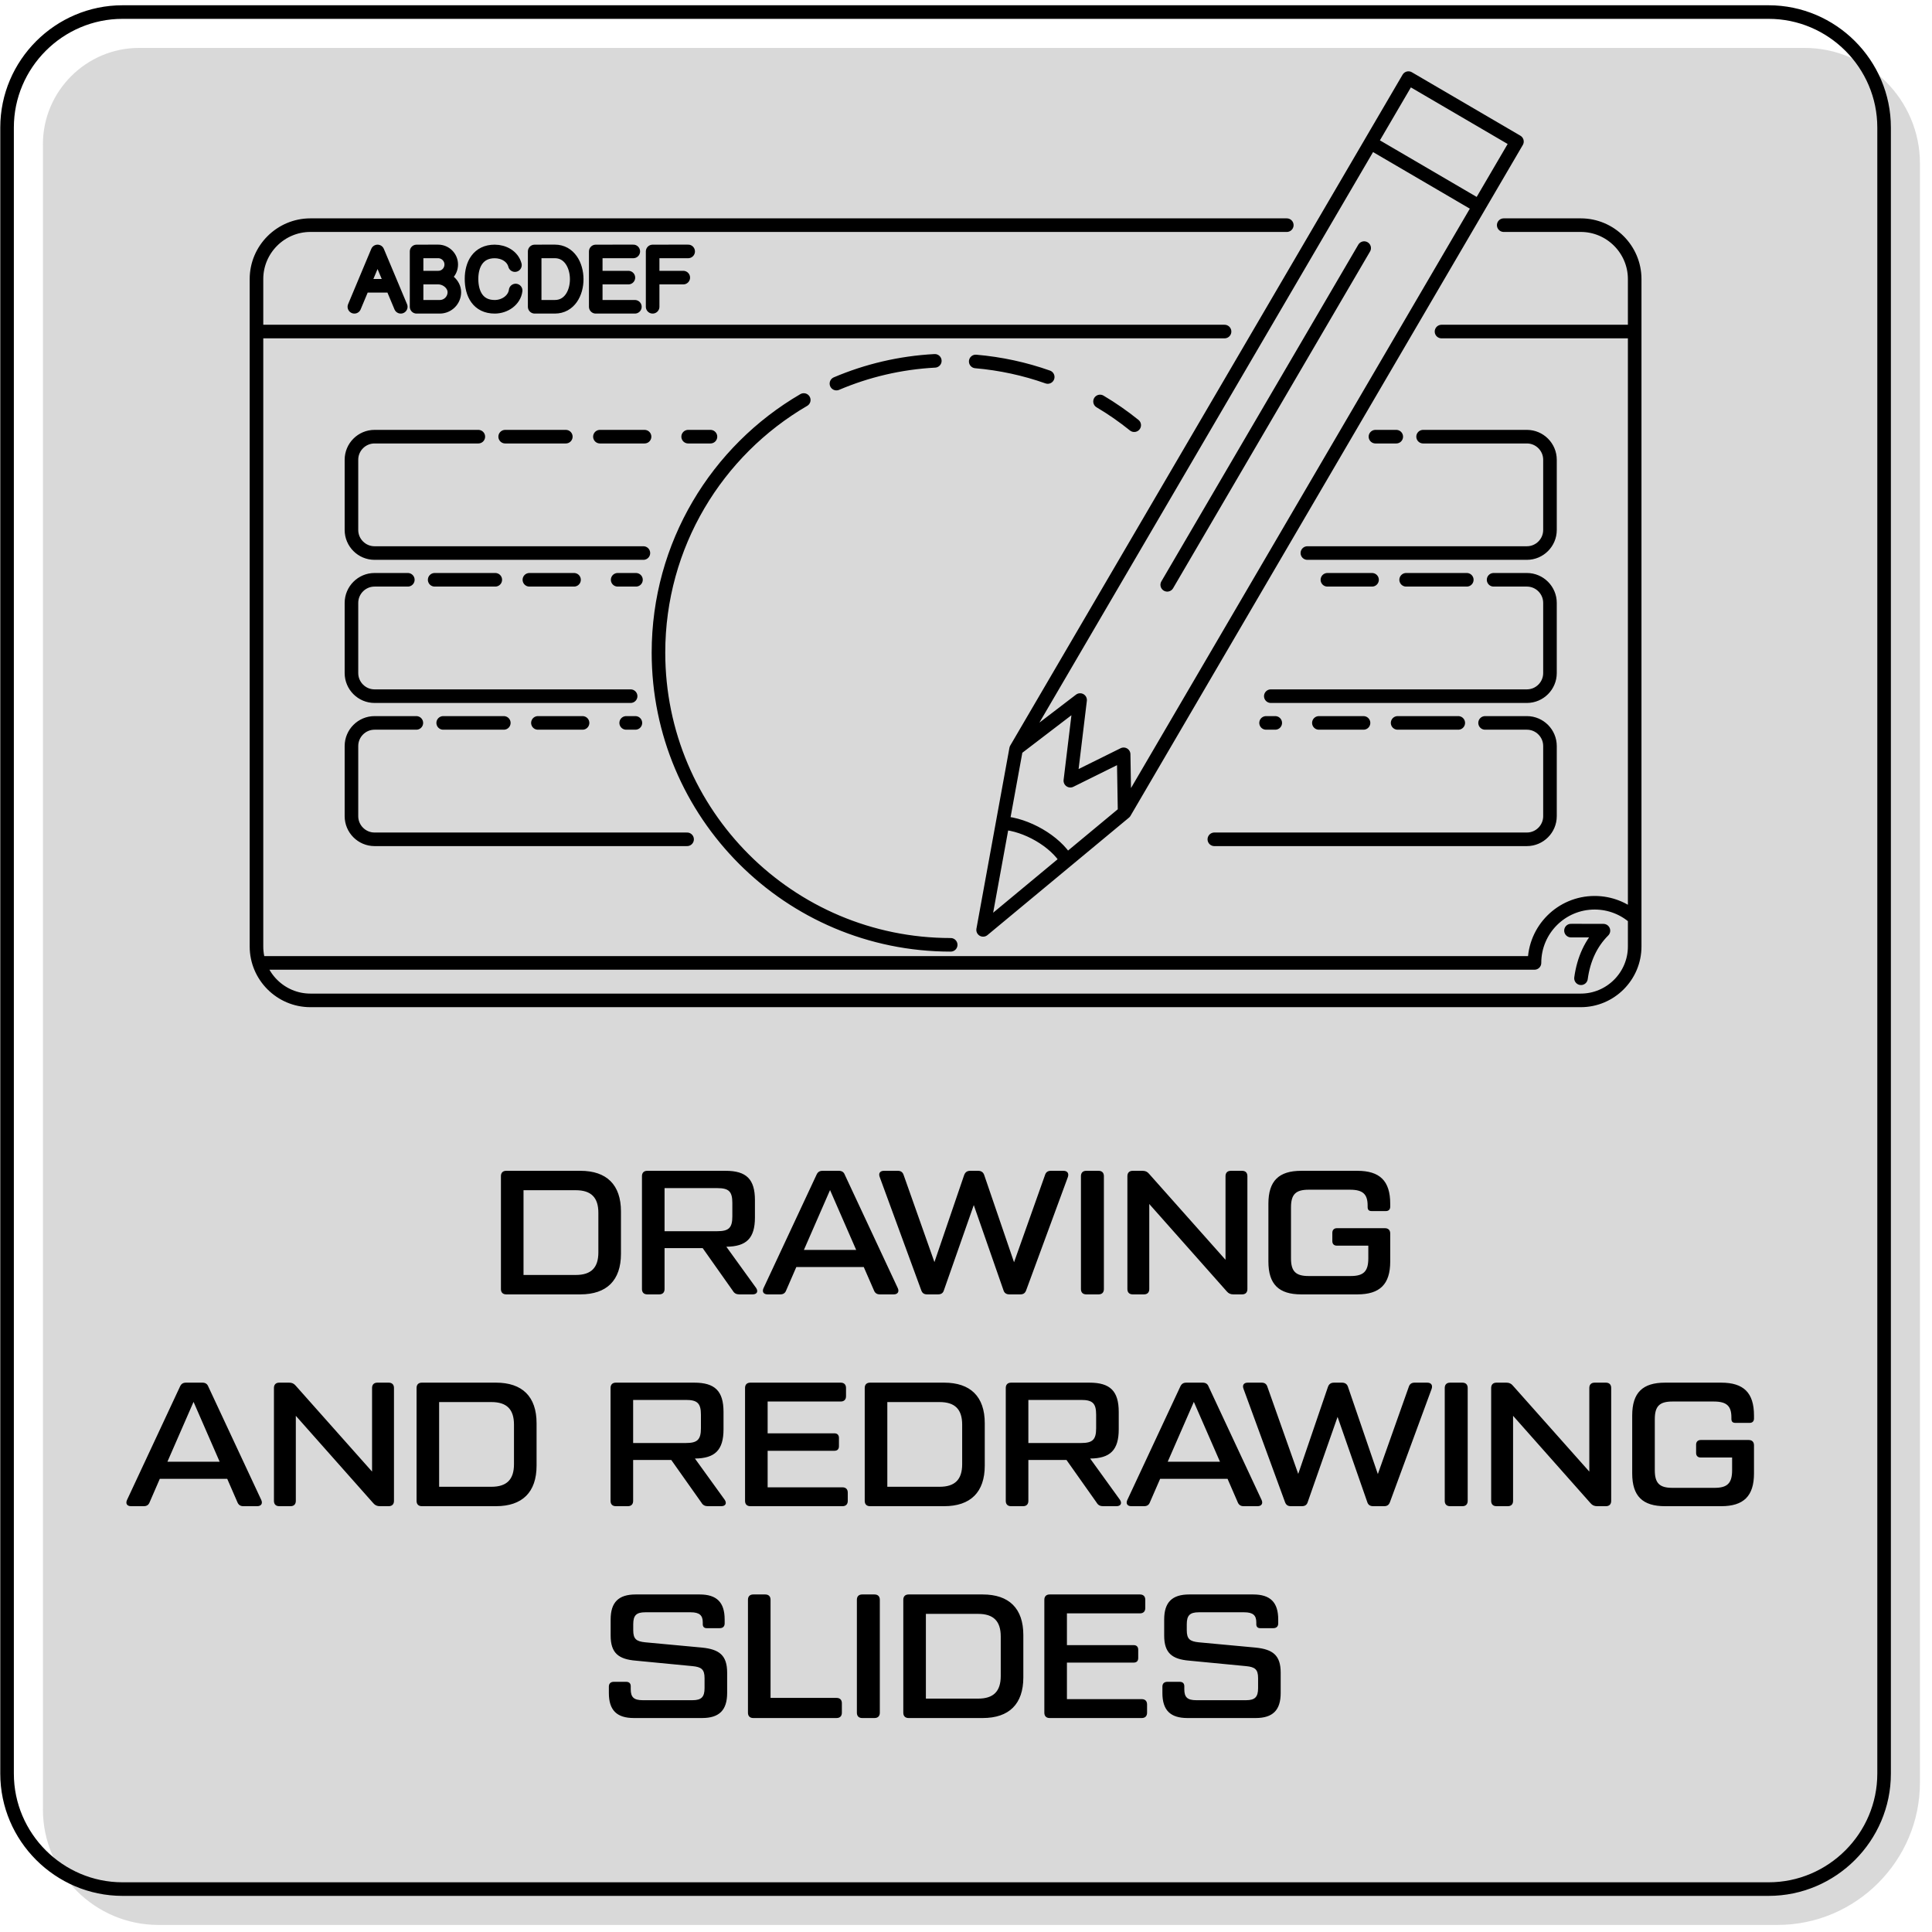 <?xml version="1.0" encoding="UTF-8"?>
<!DOCTYPE svg PUBLIC "-//W3C//DTD SVG 1.1//EN" "http://www.w3.org/Graphics/SVG/1.1/DTD/svg11.dtd">
<!-- Creator: Corel DESIGNER 2020 (64-Bit) -->
<svg xmlns="http://www.w3.org/2000/svg" xml:space="preserve" width="596px" height="596px" version="1.1" style="shape-rendering:geometricPrecision; text-rendering:geometricPrecision; image-rendering:optimizeQuality; fill-rule:evenodd; clip-rule:evenodd"
viewBox="0 0 596 596"
 xmlns:xlink="http://www.w3.org/1999/xlink"
 xmlns:xodm="http://www.corel.com/coreldraw/odm/2003">
 <defs>
  <style type="text/css">
   <![CDATA[
    .str1 {stroke:black;stroke-width:4.19;stroke-linecap:round;stroke-linejoin:round;stroke-miterlimit:2.613}
    .str0 {stroke:black;stroke-width:4.19;stroke-linecap:round;stroke-linejoin:round;stroke-miterlimit:2.613}
    .fil1 {fill:none}
    .fil2 {fill:black;fill-rule:nonzero}
    .fil0 {fill:#B3B3B3;fill-opacity:0.502}
   ]]>
  </style>
 </defs>
 <g id="Layer_x0020_1">
  <g id="_1311225876176">
   <path class="fil0" d="M42.92 14.78l513.74 0c19.59,0 35.62,16.03 35.62,35.62l0 499.49c0,24.16 -19.77,43.93 -43.93,43.93l-499.49 0c-19.59,0 -35.62,-16.03 -35.62,-35.62l0 -513.74c0,-16.32 13.35,-29.68 29.68,-29.68z"/>
   <path class="fil1 str0" d="M37.8 3.72l507.8 0c19.59,0 35.62,16.03 35.62,35.62l0 507.8c0,19.59 -16.03,35.62 -35.62,35.62l-507.8 0c-19.59,0 -35.62,-16.03 -35.62,-35.62l0 -507.8c0,-19.59 16.03,-35.62 35.62,-35.62z"/>
   <path class="fil2" d="M156.17 399.3l22.87 0c8.11,0 12.52,-4.3 12.52,-12.52l0 -13.07c0,-8.22 -4.41,-12.53 -12.52,-12.53l-22.87 0c-1.04,0 -1.64,0.6 -1.64,1.64l0 34.85c0,1.03 0.6,1.63 1.64,1.63zm5.33 -5.99l0 -26.14 16.12 0c4.74,0 6.97,2.24 6.97,6.97l0 12.2c0,4.74 -2.23,6.97 -6.97,6.97l-16.12 0zm71.77 4.03l-9.2 -12.74c6.21,-0.06 8.82,-2.61 8.82,-9.04l0 -5.34c0,-6.48 -2.67,-9.04 -9.04,-9.04l-24.17 0c-1.04,0 -1.64,0.6 -1.64,1.64l0 34.85c0,1.03 0.6,1.63 1.64,1.63l3.7 0c1.03,0 1.63,-0.6 1.63,-1.63l0 -12.64 11.76 0 9.31 13.18c0.44,0.76 1.09,1.09 1.96,1.09l4.14 0c1.31,0 1.8,-0.87 1.09,-1.96zm-28.26 -30.82l16.28 0c3.54,0 4.63,1.03 4.63,4.57l0 4.14c0,3.54 -1.09,4.58 -4.63,4.58l-16.28 0 0 -13.29zm71.96 30.88l-16.34 -34.96c-0.32,-0.87 -0.92,-1.26 -1.85,-1.26l-5.01 0c-0.98,0 -1.52,0.39 -1.9,1.26l-16.34 34.96c-0.49,1.08 0,1.9 1.25,1.9l3.92 0c0.93,0 1.53,-0.38 1.86,-1.31l3.1 -7.13 20.8 0 3.11 7.13c0.32,0.88 0.92,1.31 1.85,1.31l4.3 0c1.2,0 1.74,-0.82 1.25,-1.9zm-28.97 -11.82l8.06 -18.46 8.06 18.46 -16.12 0zm23.38 -22.49l12.8 34.9c0.32,0.93 0.87,1.31 1.85,1.31l3.32 0c0.98,0 1.58,-0.38 1.85,-1.31l9.2 -26.24 9.15 26.24c0.27,0.93 0.93,1.31 1.85,1.31l3.32 0c0.99,0 1.53,-0.38 1.86,-1.31l12.85 -34.9c0.38,-1.14 -0.17,-1.91 -1.36,-1.91l-3.93 0c-0.92,0 -1.52,0.44 -1.79,1.37l-9.53 26.84 -9.2 -26.9c-0.28,-0.87 -0.93,-1.31 -1.86,-1.31l-2.45 0c-0.98,0 -1.57,0.44 -1.9,1.37l-9.15 26.79 -9.47 -26.79c-0.28,-0.93 -0.88,-1.37 -1.8,-1.37l-4.3 0c-1.2,0 -1.75,0.77 -1.31,1.91zm62.08 -0.27l0 34.85c0,1.03 0.6,1.63 1.64,1.63l3.81 0c1.04,0 1.63,-0.6 1.63,-1.63l0 -34.85c0,-1.04 -0.59,-1.64 -1.63,-1.64l-3.81 0c-1.04,0 -1.64,0.6 -1.64,1.64zm15.96 36.48l3.49 0c1.03,0 1.63,-0.6 1.63,-1.63l0 -26.25 23.9 26.95c0.55,0.66 1.2,0.93 2.02,0.93l2.72 0c1.04,0 1.63,-0.6 1.63,-1.63l0 -34.85c0,-1.04 -0.59,-1.64 -1.63,-1.64l-3.48 0c-1.04,0 -1.64,0.6 -1.64,1.64l0 25.81 -23.58 -26.52c-0.54,-0.65 -1.14,-0.93 -2.01,-0.93l-3.05 0c-1.03,0 -1.63,0.6 -1.63,1.64l0 34.85c0,1.03 0.6,1.63 1.63,1.63zm52 0l17.32 0c6.91,0 10.13,-3.1 10.13,-10.13l0 -8.66c0,-1.03 -0.6,-1.63 -1.64,-1.63l-14.81 0c-0.87,0 -1.41,0.55 -1.41,1.42l0 2.56c0,0.92 0.54,1.41 1.41,1.41l9.69 0 0 3.92c0,4.03 -1.47,5.45 -5.44,5.45l-12.96 0c-3.98,0 -5.45,-1.42 -5.45,-5.45l0 -15.73c0,-4.03 1.47,-5.45 5.45,-5.45l12.74 0c3.98,0 5.45,1.36 5.45,4.9l0 0.44c0,0.87 0.38,1.25 1.25,1.25l4.36 0c0.87,0 1.36,-0.49 1.36,-1.36l0 -0.93c0,-7.02 -3.22,-10.13 -10.13,-10.13l-17.32 0c-6.91,0 -10.13,3.11 -10.13,10.13l0 17.86c0,7.03 3.22,10.13 10.13,10.13zm-320.81 63.44l-16.33 -34.96c-0.33,-0.87 -0.93,-1.25 -1.85,-1.25l-5.01 0c-0.98,0 -1.53,0.38 -1.91,1.25l-16.33 34.96c-0.49,1.09 0,1.9 1.25,1.9l3.92 0c0.92,0 1.52,-0.38 1.85,-1.3l3.1 -7.14 20.8 0 3.11 7.14c0.33,0.87 0.92,1.3 1.85,1.3l4.3 0c1.2,0 1.74,-0.81 1.25,-1.9zm-28.96 -11.82l8.06 -18.46 8.05 18.46 -16.11 0zm34.49 13.72l3.49 0c1.03,0 1.63,-0.59 1.63,-1.63l0 -26.25 23.9 26.96c0.55,0.65 1.2,0.92 2.02,0.92l2.72 0c1.04,0 1.64,-0.59 1.64,-1.63l0 -34.85c0,-1.03 -0.6,-1.63 -1.64,-1.63l-3.48 0c-1.04,0 -1.64,0.6 -1.64,1.63l0 25.81 -23.57 -26.52c-0.55,-0.65 -1.15,-0.92 -2.02,-0.92l-3.05 0c-1.03,0 -1.63,0.6 -1.63,1.63l0 34.85c0,1.04 0.6,1.63 1.63,1.63zm44 0l22.87 0c8.11,0 12.52,-4.3 12.52,-12.52l0 -13.07c0,-8.22 -4.41,-12.52 -12.52,-12.52l-22.87 0c-1.04,0 -1.63,0.6 -1.63,1.63l0 34.85c0,1.04 0.59,1.63 1.63,1.63zm5.33 -5.99l0 -26.13 16.12 0c4.74,0 6.97,2.23 6.97,6.97l0 12.19c0,4.74 -2.23,6.97 -6.97,6.97l-16.12 0zm88.11 4.03l-9.2 -12.74c6.2,-0.05 8.82,-2.61 8.82,-9.04l0 -5.33c0,-6.48 -2.67,-9.04 -9.04,-9.04l-24.18 0c-1.03,0 -1.63,0.6 -1.63,1.63l0 34.85c0,1.04 0.6,1.63 1.63,1.63l3.71 0c1.03,0 1.63,-0.59 1.63,-1.63l0 -12.63 11.76 0 9.31 13.17c0.44,0.77 1.09,1.09 1.96,1.09l4.14 0c1.31,0 1.8,-0.87 1.09,-1.96zm-28.26 -30.82l16.28 0c3.54,0 4.63,1.04 4.63,4.58l0 4.14c0,3.54 -1.09,4.57 -4.63,4.57l-16.28 0 0 -13.29zm64.58 26.96l-23.09 0 0 -11.27 20.59 0c0.92,0 1.41,-0.49 1.41,-1.42l0 -2.56c0,-0.87 -0.49,-1.41 -1.41,-1.41l-20.59 0 0 -9.81 22.55 0c1.03,0 1.63,-0.6 1.63,-1.63l0 -2.56c0,-1.03 -0.6,-1.63 -1.63,-1.63l-27.88 0c-1.04,0 -1.64,0.6 -1.64,1.63l0 34.85c0,1.04 0.6,1.63 1.64,1.63l28.42 0c1.03,0 1.63,-0.59 1.63,-1.63l0 -2.56c0,-1.03 -0.6,-1.63 -1.63,-1.63zm8.49 5.82l22.87 0c8.12,0 12.53,-4.3 12.53,-12.52l0 -13.07c0,-8.22 -4.41,-12.52 -12.53,-12.52l-22.87 0c-1.03,0 -1.63,0.6 -1.63,1.63l0 34.85c0,1.04 0.6,1.63 1.63,1.63zm5.34 -5.99l0 -26.13 16.12 0c4.74,0 6.97,2.23 6.97,6.97l0 12.19c0,4.74 -2.23,6.97 -6.97,6.97l-16.12 0zm71.77 4.03l-9.2 -12.74c6.2,-0.05 8.82,-2.61 8.82,-9.04l0 -5.33c0,-6.48 -2.67,-9.04 -9.04,-9.04l-24.18 0c-1.03,0 -1.63,0.6 -1.63,1.63l0 34.85c0,1.04 0.6,1.63 1.63,1.63l3.71 0c1.03,0 1.63,-0.59 1.63,-1.63l0 -12.63 11.76 0 9.31 13.17c0.44,0.77 1.09,1.09 1.96,1.09l4.14 0c1.31,0 1.8,-0.87 1.09,-1.96zm-28.26 -30.82l16.28 0c3.54,0 4.63,1.04 4.63,4.58l0 4.14c0,3.54 -1.09,4.57 -4.63,4.57l-16.28 0 0 -13.29zm71.96 30.88l-16.34 -34.96c-0.32,-0.87 -0.92,-1.25 -1.85,-1.25l-5.01 0c-0.98,0 -1.52,0.38 -1.91,1.25l-16.33 34.96c-0.49,1.09 0,1.9 1.25,1.9l3.92 0c0.93,0 1.53,-0.38 1.85,-1.3l3.11 -7.14 20.8 0 3.1 7.14c0.33,0.87 0.93,1.3 1.85,1.3l4.31 0c1.19,0 1.74,-0.81 1.25,-1.9zm-28.97 -11.82l8.06 -18.46 8.06 18.46 -16.12 0zm23.38 -22.49l12.79 34.91c0.33,0.92 0.87,1.3 1.86,1.3l3.32 0c0.98,0 1.58,-0.38 1.85,-1.3l9.2 -26.25 9.15 26.25c0.27,0.92 0.92,1.3 1.85,1.3l3.32 0c0.98,0 1.53,-0.38 1.85,-1.3l12.85 -34.91c0.38,-1.14 -0.16,-1.9 -1.36,-1.9l-3.92 0c-0.92,0 -1.52,0.43 -1.8,1.36l-9.52 26.84 -9.21 -26.9c-0.27,-0.87 -0.92,-1.3 -1.85,-1.3l-2.45 0c-0.98,0 -1.58,0.43 -1.9,1.36l-9.15 26.79 -9.48 -26.79c-0.27,-0.93 -0.87,-1.36 -1.79,-1.36l-4.31 0c-1.19,0 -1.74,0.76 -1.3,1.9zm62.08 -0.27l0 34.85c0,1.04 0.6,1.63 1.64,1.63l3.81 0c1.03,0 1.63,-0.59 1.63,-1.63l0 -34.85c0,-1.03 -0.6,-1.63 -1.63,-1.63l-3.81 0c-1.04,0 -1.64,0.6 -1.64,1.63zm15.96 36.48l3.48 0c1.04,0 1.64,-0.59 1.64,-1.63l0 -26.25 23.9 26.96c0.54,0.65 1.2,0.92 2.02,0.92l2.72 0c1.03,0 1.63,-0.59 1.63,-1.63l0 -34.85c0,-1.03 -0.6,-1.63 -1.63,-1.63l-3.49 0c-1.03,0 -1.63,0.6 -1.63,1.63l0 25.81 -23.58 -26.52c-0.54,-0.65 -1.14,-0.92 -2.01,-0.92l-3.05 0c-1.04,0 -1.64,0.6 -1.64,1.63l0 34.85c0,1.04 0.6,1.63 1.64,1.63zm52 0l17.32 0c6.91,0 10.12,-3.1 10.12,-10.12l0 -8.66c0,-1.04 -0.59,-1.64 -1.63,-1.64l-14.81 0c-0.87,0 -1.42,0.55 -1.42,1.42l0 2.56c0,0.93 0.55,1.42 1.42,1.42l9.69 0 0 3.92c0,4.03 -1.47,5.44 -5.44,5.44l-12.96 0c-3.98,0 -5.45,-1.41 -5.45,-5.44l0 -15.74c0,-4.03 1.47,-5.45 5.45,-5.45l12.74 0c3.97,0 5.44,1.36 5.44,4.9l0 0.44c0,0.87 0.38,1.25 1.26,1.25l4.35 0c0.87,0 1.36,-0.49 1.36,-1.36l0 -0.92c0,-7.03 -3.21,-10.13 -10.12,-10.13l-17.32 0c-6.92,0 -10.13,3.1 -10.13,10.13l0 17.86c0,7.02 3.21,10.12 10.13,10.12zm-325.82 57.62c0,5.33 2.45,7.73 7.73,7.73l21.02 0c5.28,0 7.74,-2.4 7.74,-7.73l0 -6.27c0,-5.39 -2.46,-7.19 -7.74,-7.73l-17.53 -1.63c-2.72,-0.28 -3.7,-0.98 -3.7,-3.71l0 -1.85c0,-2.72 0.92,-3.7 3.7,-3.7l14.05 0c2.72,0 3.7,0.98 3.7,3.1l0 0.6c0,0.77 0.44,1.2 1.2,1.2l4.03 0c0.98,0 1.52,-0.54 1.52,-1.47l0 -1.2c0,-5.33 -2.45,-7.73 -7.73,-7.73l-19.71 0c-5.28,0 -7.73,2.4 -7.73,7.73l0 4.96c0,5.39 2.45,7.29 7.73,7.73l17.53 1.69c2.72,0.27 3.71,0.98 3.71,3.7l0 3.1c0,2.73 -0.99,3.71 -3.71,3.71l-15.35 0c-2.78,0 -3.71,-0.93 -3.71,-3.38l0 -0.92c0,-0.88 -0.49,-1.37 -1.41,-1.37l-3.81 0c-0.98,0 -1.53,0.55 -1.53,1.48l0 1.96zm70.25 1.52l-20.37 0 0 -30.28c0,-1.03 -0.6,-1.63 -1.63,-1.63l-3.71 0c-1.03,0 -1.63,0.6 -1.63,1.63l0 34.85c0,1.04 0.6,1.64 1.63,1.64l25.71 0c1.03,0 1.63,-0.6 1.63,-1.64l0 -2.94c0,-1.03 -0.6,-1.63 -1.63,-1.63zm6.26 -30.28l0 34.85c0,1.04 0.6,1.64 1.63,1.64l3.81 0c1.04,0 1.64,-0.6 1.64,-1.64l0 -34.85c0,-1.03 -0.6,-1.63 -1.64,-1.63l-3.81 0c-1.03,0 -1.63,0.6 -1.63,1.63zm15.95 36.49l22.87 0c8.12,0 12.53,-4.31 12.53,-12.53l0 -13.07c0,-8.22 -4.41,-12.52 -12.53,-12.52l-22.87 0c-1.03,0 -1.63,0.6 -1.63,1.63l0 34.85c0,1.04 0.6,1.64 1.63,1.64zm5.34 -5.99l0 -26.14 16.12 0c4.73,0 6.97,2.23 6.97,6.97l0 12.2c0,4.73 -2.24,6.97 -6.97,6.97l-16.12 0zm66.59 0.16l-23.08 0 0 -11.27 20.58 0c0.93,0 1.41,-0.49 1.41,-1.42l0 -2.56c0,-0.87 -0.48,-1.41 -1.41,-1.41l-20.58 0 0 -9.8 22.54 0c1.03,0 1.63,-0.6 1.63,-1.64l0 -2.56c0,-1.03 -0.6,-1.63 -1.63,-1.63l-27.88 0c-1.03,0 -1.63,0.6 -1.63,1.63l0 34.85c0,1.04 0.6,1.64 1.63,1.64l28.42 0c1.04,0 1.64,-0.6 1.64,-1.64l0 -2.56c0,-1.03 -0.6,-1.63 -1.64,-1.63zm6.37 -1.9c0,5.33 2.46,7.73 7.74,7.73l21.02 0c5.28,0 7.73,-2.4 7.73,-7.73l0 -6.27c0,-5.39 -2.45,-7.19 -7.73,-7.73l-17.54 -1.63c-2.72,-0.28 -3.7,-0.98 -3.7,-3.71l0 -1.85c0,-2.72 0.93,-3.7 3.7,-3.7l14.05 0c2.72,0 3.7,0.98 3.7,3.1l0 0.6c0,0.77 0.44,1.2 1.2,1.2l4.03 0c0.98,0 1.53,-0.54 1.53,-1.47l0 -1.2c0,-5.33 -2.45,-7.73 -7.74,-7.73l-19.71 0c-5.28,0 -7.73,2.4 -7.73,7.73l0 4.96c0,5.39 2.45,7.29 7.73,7.73l17.54 1.69c2.72,0.27 3.7,0.98 3.7,3.7l0 3.1c0,2.73 -0.98,3.71 -3.7,3.71l-15.36 0c-2.78,0 -3.7,-0.93 -3.7,-3.38l0 -0.92c0,-0.88 -0.49,-1.37 -1.42,-1.37l-3.81 0c-0.98,0 -1.53,0.55 -1.53,1.48l0 1.96z"/>
   <path class="fil1 str1" d="M487.72 301.78c0.81,-5.88 3.06,-10.82 6.92,-14.68l-10.01 -0.02m-375.31 -192.44l7.15 -17.07 7.16 17.07m35.44 -5.02c-0.37,2.94 -3.29,5.02 -6.46,5.02 -5.14,0 -7.15,-4 -7.15,-8.61 0,-4.5 2.08,-8.46 7.15,-8.46 2.78,0 5.53,1.5 6.24,4.21m51.93 3.86l-9.45 0m0 9l0 -17.07 10.96 -0.01m-18.44 8.08l-10.07 0m12.07 9l-12.07 0 0 -17.07 11.58 -0.01m-60.16 8.08l-6.69 0m-16.48 2.52l8.88 0m7.6 -6.52l0 -4.07 6.65 -0.01c2.23,0 4.04,1.81 4.04,4.04 0,2.23 -1.77,4.04 -4,4.04 2.49,0 4.96,2.01 4.96,4.5 0,2.49 -2.02,4.5 -4.5,4.5l-7.15 0 0 -4.2m0 0l0 -8.8m36.43 3.96l0 -8.03 6.22 -0.01c8.94,0 9.06,17.08 0,17.08l-6.22 0 0 -9.04m-85.82 16.68l298.64 0m66.93 0l59.59 0m-100.97 68.33l67.72 0c3.92,0 7.12,-3.2 7.12,-7.12l0 -21.66c0,-3.92 -3.2,-7.12 -7.12,-7.12l-32.02 0m-8.28 0l-6.42 0m-49.7 124.21l96.42 0c3.92,0 7.12,-3.21 7.12,-7.13l0 -21.65c0,-3.92 -3.2,-7.13 -7.12,-7.13l-12.9 0m-8.27 0l-18.71 0m-10.52 0l-13.77 0m-13.46 0l-2.83 0m1.46 -8.25l79 0c3.92,0 7.12,-3.2 7.12,-7.12l0 -21.66c0,-3.91 -3.2,-7.12 -7.12,-7.12l-10.27 0m-8.27 0l-18.71 0m-10.52 0l-13.77 0m-211.01 -8.25l-82.94 0c-3.92,0 -7.12,-3.2 -7.12,-7.12l0 -21.66c0,-3.92 3.2,-7.12 7.12,-7.12l32.02 0m8.28 0l18.71 0m10.52 0l13.77 0m13.45 0l6.88 0m-7.21 124.21l-96.42 0c-3.92,0 -7.12,-3.21 -7.12,-7.13l0 -21.65c0,-3.92 3.2,-7.13 7.12,-7.13l12.9 0m8.28 0l18.7 0m10.52 0l13.77 0m13.46 0l2.84 0m-1.47 -8.25l-79 0c-3.92,0 -7.12,-3.2 -7.12,-7.12l0 -21.66c0,-3.91 3.2,-7.12 7.12,-7.12l10.27 0m8.28 0l18.7 0m10.52 0l13.77 0m13.46 0l5.65 0m267.69 -109.4l23.78 0c9.14,0 16.62,7.48 16.62,16.62l0 205.91c0,9.14 -7.48,16.62 -16.62,16.62l-391.92 0c-9.14,0 -16.62,-7.48 -16.62,-16.62l0 -205.91c0,-9.14 7.48,-16.62 16.62,-16.62l301.22 0m-50.03 181.17l109.36 -187.01 -33.47 -19.57 -109.36 187m36.43 -99.88c-3.34,-2.69 -6.86,-5.14 -10.54,-7.32m-16.14 -7.55c-7.1,-2.51 -14.56,-4.13 -22.21,-4.79m-12.62 -0.19c-10.72,0.57 -20.94,3.02 -30.35,7.02m-10.08 5.06c-26.8,15.62 -44.82,44.67 -44.82,77.93 0,49.78 40.36,90.14 90.15,90.14m127.55 -214.93l-60.75 103.87m62.74 -136.36l11.67 -19.95 33.47 19.57 -11.67 19.95m-146.99 190.26c7.26,0.46 16.26,5.6 19.77,11.58m1.12 -24.62l16.44 -8.14 0.3 17.93 -43.65 36.23 10.18 -55.81 19.74 -15.09 -3.01 24.88m143.18 56.21l-393.46 0m393.46 0c0,-10.25 8.31,-18.56 18.56,-18.56 4.74,0 9.07,1.77 12.35,4.7"/>
  </g>
 </g>
</svg>
